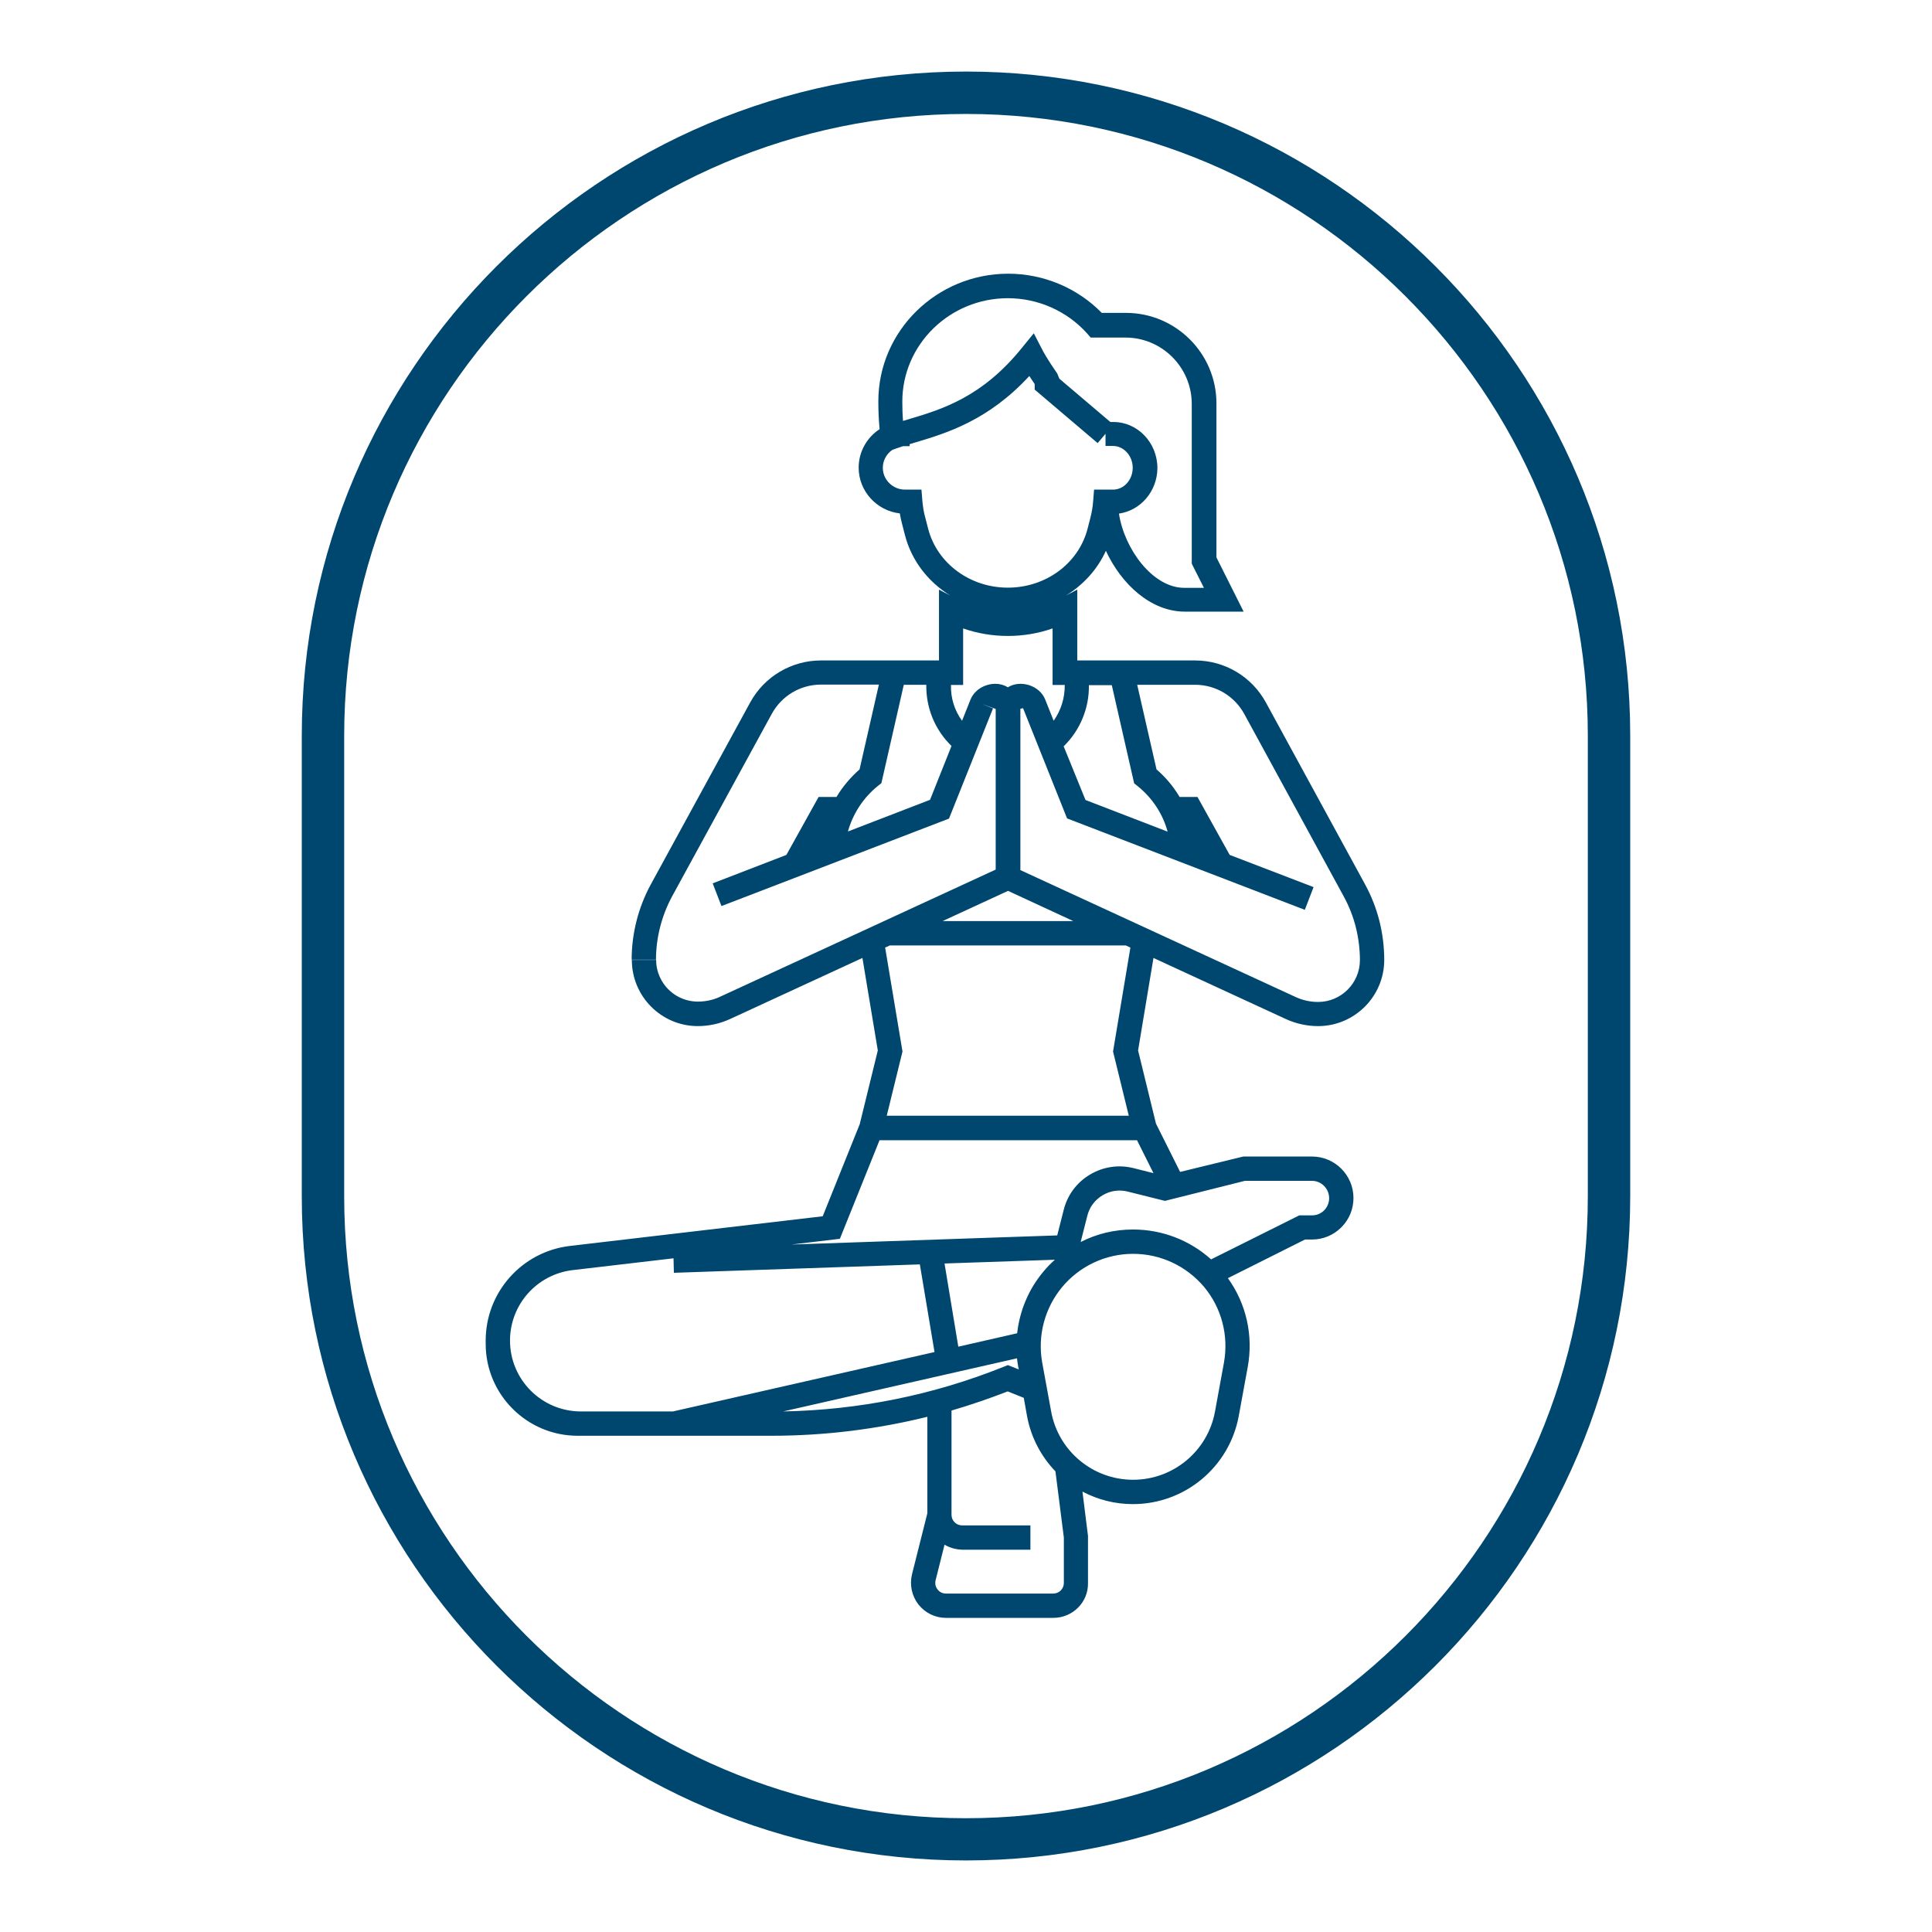 <?xml version="1.0" encoding="utf-8"?>
<!-- Generator: Adobe Illustrator 28.3.0, SVG Export Plug-In . SVG Version: 6.00 Build 0)  -->
<svg version="1.1" id="Layer_1" xmlns="http://www.w3.org/2000/svg" xmlns:xlink="http://www.w3.org/1999/xlink" x="0px" y="0px"
	 viewBox="0 0 1080 1080" style="enable-background:new 0 0 1080 1080;" xml:space="preserve">
<style type="text/css">
	.st0{clip-path:url(#SVGID_00000055683615964878525700000013646880807368613794_);}
	.st1{fill:#004770;}
	.st2{clip-path:url(#SVGID_00000103250373355890928810000017399839558173349037_);}
	.st3{clip-path:url(#SVGID_00000113337765191451981720000010708062356384640384_);}
	.st4{clip-path:url(#SVGID_00000137813901504755195600000016548065469908266686_);}
	.st5{clip-path:url(#SVGID_00000178183633835585238410000002617870435334977944_);}
	.st6{clip-path:url(#SVGID_00000042017243088051885520000000615856220017796519_);}
	.st7{clip-path:url(#SVGID_00000085241440992785612910000018034717623260599694_);}
	.st8{clip-path:url(#SVGID_00000090995244085009274230000018143068290759452339_);}
	.st9{clip-path:url(#SVGID_00000052820874383975152020000006871287626276372866_);}
	.st10{clip-path:url(#SVGID_00000113319029636608278080000016578139453237133239_);}
	.st11{clip-path:url(#SVGID_00000108298361560748005880000010969907266584214956_);}
	.st12{clip-path:url(#SVGID_00000029740725605975024700000011518913662576011170_);}
</style>
<g>
	<g>
		<defs>
			<rect id="SVGID_00000139988681732891114950000006863226405767241871_" x="168.8" y="40" width="742.5" height="1000"/>
		</defs>
		<clipPath id="SVGID_00000075874031049566303920000008793181007457152958_">
			<use xlink:href="#SVGID_00000139988681732891114950000006863226405767241871_"  style="overflow:visible;"/>
		</clipPath>
		<g style="clip-path:url(#SVGID_00000075874031049566303920000008793181007457152958_);">
			<path class="st1" d="M540,1040c-204.7,0-371.3-166.5-371.3-371.2V411.2C168.7,206.5,335.3,40,540,40
				c204.7,0,371.3,166.5,371.3,371.2v257.5C911.3,873.5,744.7,1040,540,1040z M540,63.7c-191.7,0-347.6,155.9-347.6,347.6v257.5
				c0,191.6,155.9,347.6,347.6,347.6s347.6-155.9,347.6-347.6V411.2C887.6,219.6,731.7,63.7,540,63.7z"/>
		</g>
		<g style="clip-path:url(#SVGID_00000075874031049566303920000008793181007457152958_);">
			<path class="st1" d="M588.8,904.4h-60c-6,0-11.6-2.7-15.4-7.5c-3.7-4.8-5-10.9-3.6-16.8l8.6-34.2V792
				c-28.4,7-57.6,10.6-87.1,10.6H322.9c-28.3,0-51.4-23-51.4-51.4h0c0-0.6,0-1.2,0-1.8c0-27,20.2-49.7,47-52.9l141.4-16.6l20.7-51.5
				l10.1-41.2l-8.6-51.7l-73.9,34.1c-5.6,2.6-11.9,4-18.1,4c-20.4,0-36.9-16.6-36.9-37h13.6c0,0.1,0,0.1,0,0.2h0
				c0,4,1.1,7.9,3.1,11.4l0,0c4,7,11.6,11.7,20.2,11.7c4.3,0,8.6-0.9,12.4-2.7l154.1-71.1v-89.8l-7.8-2.8l6.3,2.5l-24.6,61.6
				l-127.2,48.9l-4.9-12.7l41.2-15.9l18-32.4h10c3.4-5.7,7.8-10.9,12.9-15.4l10.8-47.4h-32.4c-11.5,0-22,6.3-27.5,16.4l-55.6,101.8
				c-5.9,10.9-9.1,23.2-9.1,35.6h-13.6c0-14.7,3.7-29.2,10.7-42.1l55.6-101.8c7.9-14.4,23-23.4,39.5-23.4h66v-39.6l6.3,3.3
				c-12.3-7.6-21.6-19.4-25.3-33.7l-1.6-6.2c-0.5-2-1-4-1.3-6c-12.9-1.5-23-12.4-23-25.6c0-9,4.7-16.9,11.7-21.5
				c-0.5-5.2-0.7-10.5-0.7-15.6c0-39.3,32.6-71.3,72.6-71.3c19.8,0,38.7,8,52.3,21.9h13.5c27.9,0,50.6,22.7,50.6,50.6v86.1
				l15.2,30.3h-32.9c-19,0-35.5-15.4-44.1-34c-4.7,10.4-12.6,19-22.3,25l6.3-3.3v39.6h65.9c16.5,0,31.6,9,39.5,23.4l55.5,101.8
				c3.5,6.4,6.2,13.3,8,20.4c1.8,7.2,2.7,14.5,2.7,21.8c0,20.4-16.6,37-37,37c-6.2,0-12.5-1.4-18.1-4l-73.9-34.1l-8.6,51.7l10,40.9
				l13.5,27l35.3-8.6h38.4c12.8,0,23.2,10.4,23.2,23.2c0,6.2-2.4,12-6.8,16.4c-4.4,4.4-10.2,6.8-16.4,6.8h-3.9l-43.1,21.6
				c10.3,14.3,14.3,32.1,11.1,49.6l-5,27.3c-5.2,28.6-30.1,49.4-59.2,49.4c-10.1,0-19.7-2.5-28.2-7l3.1,24.8l0,26.3
				C608.4,895.7,599.6,904.4,588.8,904.4z M528,863.5l-5,19.9c-0.4,1.8-0.1,3.6,1.1,5.1c1.1,1.5,2.8,2.3,4.7,2.3h60
				c3.3,0,5.9-2.7,5.9-5.9v-25.4l-4.7-37c-8-8.3-13.7-19-15.9-31l-1.8-10.1l-9-3.6c-10.3,4-20.8,7.6-31.4,10.7v58.3
				c0,3.3,2.7,5.9,5.9,5.9h38.2v13.6H538C534.3,866.2,530.9,865.2,528,863.5z M633.4,700.9c-15.3,0-29.8,6.8-39.6,18.5
				c-9.8,11.8-13.9,27.2-11.2,42.3l5,27.3c4,22.1,23.3,38.2,45.8,38.2s41.8-16.1,45.8-38.2l5-27.3c2.7-15.1-1.3-30.5-11.1-42.3
				C663.1,707.6,648.7,700.9,633.4,700.9z M376.5,703.4l-56.4,6.6c-20,2.4-35,19.3-35,39.4c0,21.9,17.8,39.6,39.6,39.6h51.5
				l146.2-33.2l-8.2-49l-137.5,4.7L376.5,703.4z M568.5,759.3L437.8,789c42.4-0.8,83.7-9.1,123.1-24.9l2.5-1l6.1,2.4l-0.3-1.4
				C568.9,762.5,568.7,760.9,568.5,759.3z M528,706.3l7.7,46.5l32.9-7.5c1.4-12.6,6.4-24.7,14.8-34.6c1.9-2.3,4-4.5,6.3-6.5
				L528,706.3z M633.4,687.3c16.3,0,31.7,6,43.6,16.7l49.3-24.6h7.1c2.6,0,5-1,6.8-2.8c1.8-1.8,2.8-4.3,2.8-6.8
				c0-5.3-4.3-9.7-9.6-9.7h-37.5l-44.7,11.2l-20.8-5.2c-4.8-1.2-9.8-0.5-14.1,2.1c-4.3,2.6-7.3,6.6-8.5,11.5l-3.7,14.6
				C613,689.7,623,687.3,633.4,687.3z M491.7,637.3l-22.2,55.2l-27,3.2l148.5-5.1l3.6-14.2c2.1-8.4,7.3-15.4,14.7-19.8
				c7.4-4.4,16-5.7,24.4-3.6l11.1,2.8l-9.2-18.4H491.7z M495.7,623.7h135.3l-8.8-35.9l9.7-58.1l-2.6-1.2H497.4l-2.6,1.2l9.7,58.1
				L495.7,623.7z M570.2,486.3l154.2,71.1c3.9,1.8,8.2,2.7,12.4,2.7c12.9,0,23.4-10.5,23.4-23.4c0-6.2-0.8-12.4-2.3-18.4
				c-1.5-6-3.8-11.8-6.8-17.3l-55.5-101.8c-5.5-10.1-16-16.4-27.5-16.4h-32.4l10.8,47.3c5.1,4.4,9.5,9.6,12.9,15.4h10l18,32.4
				l46.9,18l-4.9,12.7l-132.9-51.1l-24.6-61.6l-1.5,0.3V486.3z M526.9,514.9h73.1l-36.5-16.9L526.9,514.9z M606.8,447.2l45.9,17.7
				c-2.7-10-8.6-18.9-16.8-25.5l-1.9-1.5l-12.5-54.9h-12.8c0.2,12.9-4.9,25.2-14.1,34.2L606.8,447.2z M505.2,382.9l-12.5,54.9
				l-1.9,1.5c-8.2,6.6-14,15.5-16.8,25.5l45.9-17.7l12-30.1c-9.2-8.9-14.3-21.2-14.1-34.2H505.2z M531.6,382.9
				c-0.2,7.3,2,14.3,6.2,20l4.7-11.8c3.3-8.1,14-11.2,20.9-6.9c6.9-4.3,17.7-1.2,20.9,6.9l4.7,11.8c4.1-5.8,6.3-12.8,6.2-20h-6.8
				v-31.6c-16,5.6-34,5.6-50,0v31.6H531.6z M625.5,287.1c3,19.8,18.9,41.5,36.5,41.5H673l-6.8-13.5v-89.3
				c0-20.4-16.6-37.1-37.1-37.1h-19.4l-2-2.3c-11.2-12.5-27.4-19.7-44.3-19.7c-32.5,0-59,25.9-59,57.8c0,3.6,0.1,7.2,0.4,10.8
				c1.1-0.3,2.2-0.7,3.3-1c18.2-5.4,40.9-12.2,63.2-39.9l6.6-8.1l4.8,9.3c0,0.1,2.6,5,8.3,13.2l1.2,2.9l28.5,24.2h1.7
				c13.6,0,24.6,11.6,24.6,25.8C646.9,274.6,637.6,285.4,625.5,287.1z M498.8,251.5c-3.2,2.2-5.3,5.9-5.3,10
				c0,6.7,5.6,12.2,12.4,12.2h9.2l0.5,6.2c0.3,3.3,0.8,6.6,1.7,9.7l1.6,6.2c5.1,19.2,23.4,32.7,44.5,32.7
				c21.1,0,39.4-13.4,44.5-32.7l1.6-6.2c0.8-3.1,1.4-6.4,1.6-9.7l0.5-6.2h10.6c6.1,0,11-5.5,11-12.2c0-6.7-5-12.2-11-12.2h-4.2v-6.8
				l-4.4,5.2l-35.2-29.9v-3.1c-1.1-1.6-2.1-3.2-3-4.5c-23,24.9-46.2,31.9-63.6,37.1c-1.1,0.3-2.3,0.7-3.3,1v1.1h-2.8
				c-0.3,0-0.5,0-0.8,0c-1.3,0.4-2.6,0.9-3.9,1.3L498.8,251.5z"/>
		</g>
	</g>
</g>
</svg>
